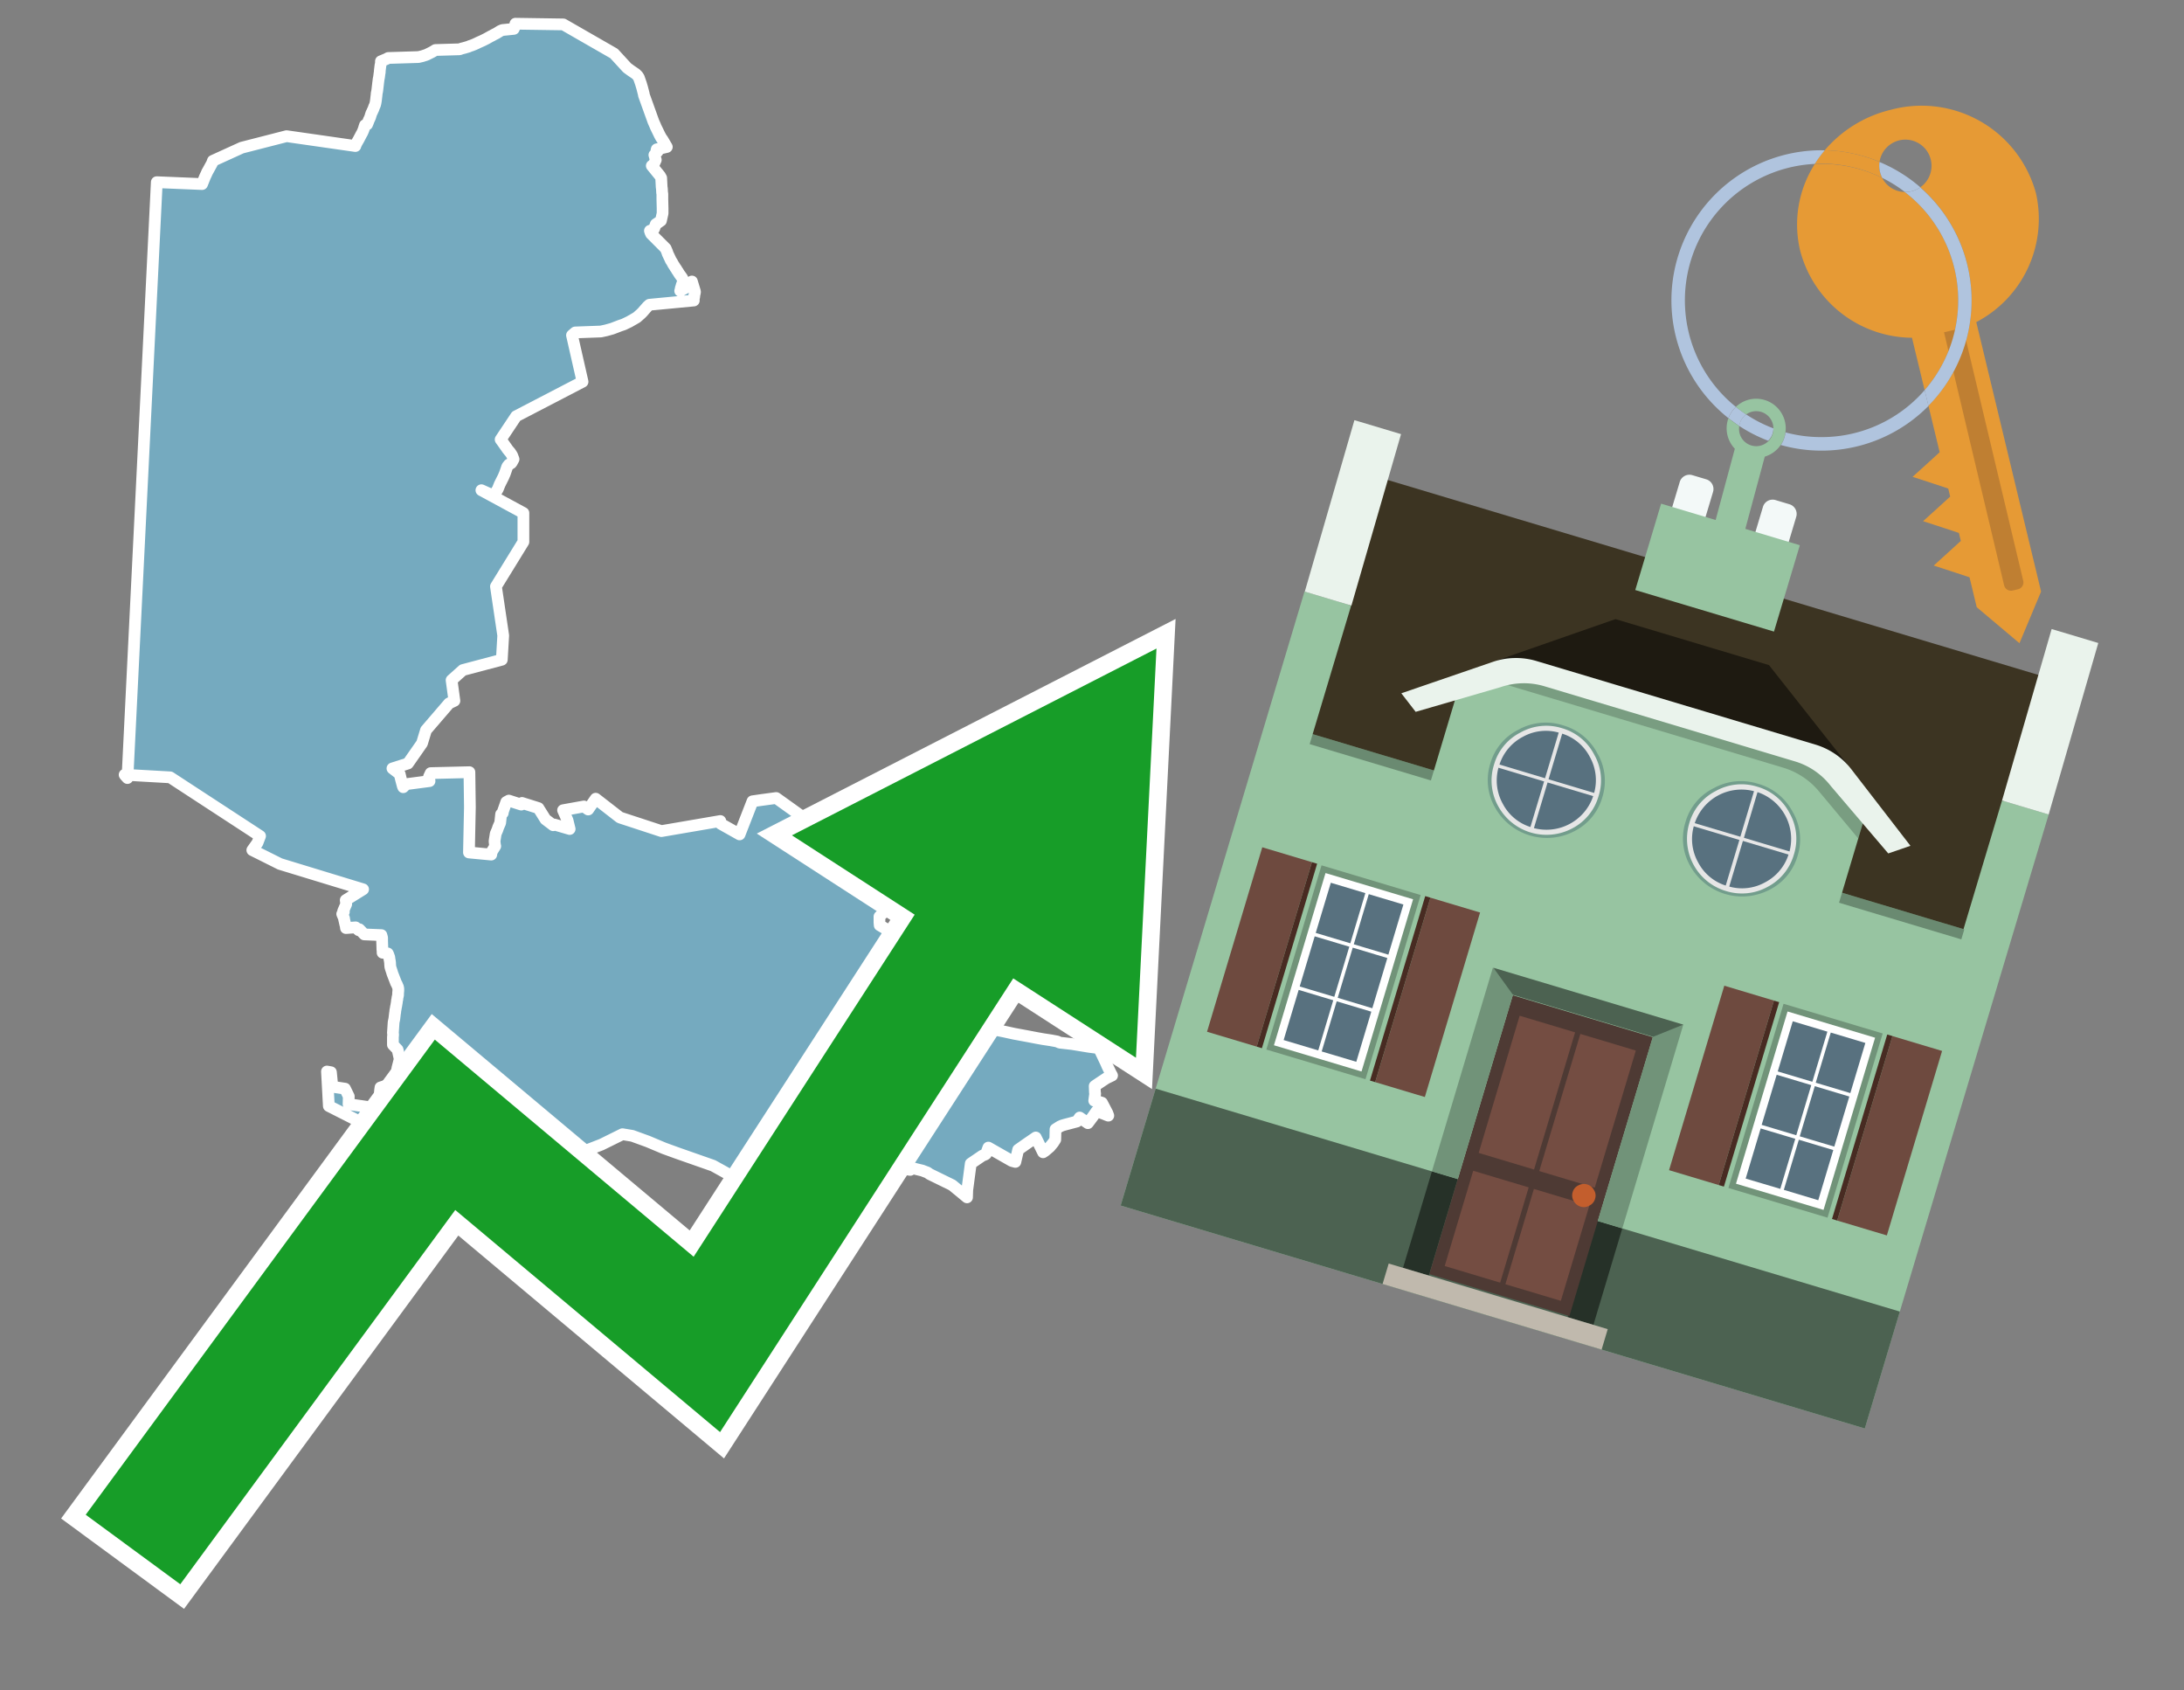 <svg id="Text" xmlns="http://www.w3.org/2000/svg" width="93.05" height="72" viewBox="0 0 93.05 72"><rect x="0" y="0" width="93.05" height="72" fill="#808080" stroke="none"/><polygon points="6.68,7.76 8.61,7.84 8.73,7.54 8.8,7.39 8.82,7.34 8.86,7.27 9.03,6.96 9.05,6.91 9.07,6.85 10.3,6.29 12.21,5.8 15.14,6.22 15.15,6.18 15.18,6.12 15.21,6.06 15.28,5.94 15.4,5.71 15.43,5.66 15.47,5.57 15.5,5.49 15.52,5.42 15.55,5.33 15.64,5.3 15.67,5.23 15.7,5.15 15.71,5.12 15.74,5.06 15.77,4.99 15.78,4.96 15.8,4.89 15.81,4.86 15.82,4.83 15.85,4.77 15.89,4.68 15.91,4.64 15.92,4.61 15.94,4.55 15.96,4.51 15.98,4.46 15.99,4.42 16,4.38 16.01,4.32 16.02,4.25 16.03,4.16 16.04,4.08 16.05,3.97 16.07,3.88 16.08,3.8 16.09,3.71 16.1,3.63 16.11,3.54 16.12,3.46 16.13,3.38 16.15,3.28 16.16,3.2 16.17,3.12 16.18,3.08 16.18,3.03 16.19,2.94 16.2,2.86 16.21,2.78 16.22,2.74 16.23,2.7 16.23,2.66 16.23,2.61 16.35,2.56 16.47,2.51 16.54,2.47 17.83,2.43 18,2.39 18.09,2.36 18.18,2.33 18.34,2.25 18.4,2.22 18.47,2.18 18.55,2.13 19.58,2.1 19.66,2.07 19.78,2.04 19.95,1.99 20.02,1.96 20.11,1.93 20.21,1.89 20.3,1.85 20.38,1.81 20.47,1.77 20.56,1.73 20.64,1.69 20.72,1.65 20.81,1.6 20.9,1.55 20.98,1.51 21.03,1.48 21.15,1.42 21.23,1.37 21.31,1.32 21.4,1.28 21.89,1.23 21.9,1.2 21.92,1.16 21.93,1.12 21.94,1.09 21.96,1.01 24,1.04 26.16,2.28 26.72,2.89 26.83,2.97 26.87,3 27.09,3.15 27.17,3.23 27.22,3.31 27.31,3.57 27.36,3.74 27.43,4.01 27.43,4.04 27.75,4.93 27.84,5.18 27.92,5.36 27.93,5.39 28.11,5.76 28.17,5.87 28.2,5.91 28.24,5.97 28.41,6.26 27.98,6.36 27.97,6.4 28.02,6.45 27.88,6.6 27.94,6.81 27.85,7.01 27.77,7.06 28.12,7.49 28.17,7.58 28.19,7.97 28.2,8.03 28.21,8.21 28.22,8.26 28.22,8.43 28.22,8.48 28.23,8.87 28.23,9.09 28.22,9.13 28.16,9.4 28.1,9.44 28.06,9.47 27.94,9.55 27.87,9.74 27.85,9.77 27.69,9.83 27.71,9.89 27.74,9.96 27.9,10.12 28.12,10.34 28.19,10.41 28.23,10.45 28.33,10.55 28.36,10.58 28.42,10.72 28.45,10.81 28.56,11.04 28.57,11.07 28.64,11.18 28.67,11.24 28.72,11.32 28.76,11.38 28.78,11.42 28.81,11.45 28.83,11.49 28.85,11.53 28.88,11.56 28.9,11.6 28.95,11.68 28.98,11.72 29.01,11.76 29.03,11.79 29.06,11.83 29.08,11.87 29.1,11.91 29.12,11.95 29.09,12.02 29.04,12.16 29.03,12.21 29.01,12.26 29,12.31 28.99,12.36 28.98,12.39 29.44,12.13 29.45,12.09 29.47,12.05 29.48,11.99 29.61,12.42 29.61,12.45 29.6,12.49 29.59,12.54 29.58,12.58 29.58,12.62 29.57,12.67 29.56,12.71 29.56,12.74 29.55,12.77 29.56,12.8 27.67,12.98 27.59,13.05 27.44,13.22 27.38,13.29 27.3,13.37 27.13,13.52 27.01,13.59 26.87,13.67 26.82,13.7 26.57,13.82 26.42,13.87 26.16,13.97 26.08,14 25.83,14.07 25.6,14.12 24.51,14.16 24.45,14.21 24.37,14.28 24.82,16.26 21.99,17.73 21.33,18.72 21.41,18.83 21.6,19.1 21.62,19.13 21.7,19.23 21.73,19.26 21.79,19.35 21.82,19.4 21.88,19.56 21.81,19.69 21.78,19.73 21.73,19.76 21.68,19.79 21.64,19.84 21.61,19.88 21.59,19.94 21.51,20.17 21.45,20.31 21.29,20.63 21.21,20.83 21.15,20.93 21.06,21.06 21.02,21.11 20.51,20.88 22.3,21.85 22.3,23.08 21.13,24.98 21.44,27.07 21.38,28.1 19.72,28.54 19.24,28.97 19.36,29.85 19.13,29.96 18.15,31.1 17.98,31.66 17.38,32.52 16.72,32.73 17.03,32.97 17.08,33.18 17.16,33.48 17.18,33.53 17.31,33.4 18.3,33.27 18.28,33.08 18.35,32.93 20,32.89 20.02,34.38 19.98,36.31 20.93,36.4 20.95,36.28 21.1,36.04 21.09,36.01 21.07,35.83 21.12,35.51 21.19,35.35 21.23,35.23 21.31,35.05 21.35,34.68 21.42,34.63 21.43,34.56 21.57,34.16 21.68,34.1 22.08,34.23 22.21,34.27 22.24,34.2 22.94,34.42 23.24,34.9 23.57,35.15 23.62,35.12 24.27,35.31 24.18,34.94 23.99,34.51 24.88,34.35 25.06,34.48 25.38,34.02 26.41,34.82 28.18,35.4 30.69,34.97 30.7,35.02 30.71,35.09 31.51,35.54 32.06,34.13 32.48,34.07 33.07,33.99 34.27,34.85 36.89,35.2 37.95,35.46 37.95,35.43 37.97,35.28 38.14,33.96 38.07,33.78 38.07,33.71 38.2,33.74 38.69,33.82 38.63,34.77 39.28,35.57 39.26,35.64 39.26,35.69 39.24,35.79 39.22,35.93 39.21,35.96 39.22,36.08 39.21,36.12 39.2,36.18 39.19,36.25 39.17,36.36 39.15,36.49 39.14,36.54 39.13,36.61 39.12,36.66 39.11,36.72 39.1,36.76 39.09,36.83 39.08,36.95 39.07,37.03 39.06,37.1 39.05,37.14 39.04,37.24 39.03,37.32 39.02,37.44 38.96,37.51 38.89,37.58 38.84,37.63 38.78,37.69 38.71,37.76 38.68,37.8 38.63,37.85 38.56,37.92 38.52,37.96 38.49,37.99 38.45,38.04 38.42,38.07 38.38,38.11 38.32,38.17 38.27,38.21 38.23,38.26 38.18,38.31 38.13,38.37 38.09,38.4 38.06,38.43 37.93,38.57 37.87,38.63 37.62,38.89 37.55,38.96 37.5,39.01 37.47,39.04 37.47,39.08 37.47,39.19 37.47,39.29 37.48,39.41 38.04,39.74 38.08,39.7 38.4,39.77 38.75,39.67 39.32,39.91 40.99,40.16 40.34,41.5 40.12,41.54 40.07,41.64 40.08,41.7 40.23,41.78 39.87,42.33 39.88,42.8 39.75,43.18 39.75,43.26 39.87,43.29 40.13,43.35 40.55,43.44 40.51,43.63 41.28,43.81 42.44,43.87 42.79,43.94 43.2,44.03 43.85,44.15 44.16,44.21 44.44,44.26 44.77,44.31 45.04,44.36 45.15,44.41 45.68,44.47 46.41,44.59 46.88,44.65 46.87,44.75 46.91,44.83 47.01,45.04 47.11,45.25 47.15,45.34 47.18,45.41 47.32,45.7 47.34,45.74 47.38,45.81 47.13,45.93 46.95,46.05 46.8,46.15 46.71,46.21 46.64,46.26 46.65,46.54 46.66,46.58 46.62,46.88 46.76,46.91 46.95,46.97 47.18,47.41 47.22,47.52 47.14,47.49 47.07,47.46 46.86,47.38 46.72,47.33 46.56,47.56 46.35,47.84 46,47.6 45.98,47.63 45.91,47.73 45.88,47.77 45.35,47.91 45.25,47.94 45.16,47.98 45.11,48.01 44.97,48.1 44.96,48.54 44.87,48.68 44.73,48.85 44.53,49.02 44.44,49.08 44.13,48.45 43.75,48.71 43.38,48.97 43.26,49.49 43.11,49.45 42.11,48.88 42.01,49.15 41.97,49.18 41.86,49.22 41.36,49.56 41.21,50.69 41.2,51 40.57,50.48 39.61,50.01 39.51,49.94 39.4,49.9 39.3,49.86 39.05,49.8 38.83,49.74 38.78,49.83 37.96,49.71 37.39,49.61 37.01,50.18 36.98,50.25 36.09,50.31 35.13,50.53 34.37,50.44 31.12,50.06 30.38,49.65 28.84,49.11 28.29,48.91 27.6,48.62 26.94,48.38 26.52,48.31 25.63,48.75 24.34,49.25 16.16,48.2 14.01,47.11 13.93,45.64 14.1,45.67 14.14,46.08 14.17,46.29 14.7,46.37 14.86,46.7 14.85,47.03 15.82,47.17 16.02,47.21 16.18,46.77 16.18,46.66 16.19,46.47 16.21,46.32 16.81,46.12 16.82,46.02 16.8,45.9 16.89,45.78 16.93,45.5 17.03,45.11 16.94,44.71 16.74,44.5 16.74,44.18 16.75,44.07 16.74,43.99 16.77,43.54 16.8,43.4 16.82,43.23 16.83,43.15 16.84,43.1 16.84,43.06 16.85,43.01 16.86,42.96 16.87,42.89 16.88,42.85 16.91,42.67 16.91,42.63 16.93,42.56 16.93,42.52 16.94,42.47 16.95,42.43 16.96,42.38 16.96,42.3 16.97,42.2 16.97,42.15 16.97,42.11 16.96,42.06 16.95,42.02 16.93,41.99 16.92,41.95 16.87,41.86 16.86,41.83 16.72,41.47 16.69,41.37 16.65,41.25 16.63,41.18 16.62,41.06 16.62,41 16.61,40.96 16.61,40.92 16.6,40.89 16.59,40.83 16.59,40.79 16.54,40.65 16.52,40.61 16.3,40.58 16.3,40.51 16.29,40.43 16.29,40.38 16.28,40.06 16.28,40.03 16.28,39.94 16.26,39.87 16.25,39.83 15.52,39.8 15.31,39.58 15.28,39.62 15.15,39.5 14.74,39.53 14.73,39.44 14.71,39.37 14.66,39.15 14.66,39.12 14.58,38.93 14.65,38.84 14.62,38.81 14.75,38.51 14.73,38.34 15.47,37.88 11.93,36.8 10.75,36.21 10.97,35.9 11.08,35.61 7.25,33.11 5.31,33 5.33,33.03 5.43,33.14 " fill="#75aabf" stroke="#fff" stroke-linejoin="round" stroke-width="0.5"/><polygon points="49.272 27.624 33.741 35.58 38.97 38.959 29.553 53.529 18.525 44.281 3.652 64.518 7.681 67.479 19.396 51.538 30.678 60.999 43.169 41.673 48.398 45.053 49.272 27.624" fill="none" stroke="#fff" stroke-miterlimit="10" stroke-width="1.5"/><polygon points="49.272 27.624 33.741 35.58 38.97 38.959 29.553 53.529 18.525 44.281 3.652 64.518 7.681 67.479 19.396 51.538 30.678 60.999 43.169 41.673 48.398 45.053 49.272 27.624" fill="#179d28"/><path d="M80.19,7.577a1.16,1.16,0,0,1-.094-.251,1.114,1.114,0,0,1-.018-.429A6.367,6.367,0,0,0,77.743,6.4a5.269,5.269,0,0,0-.423.577c.1,0,.192-.007.288-.007A5.794,5.794,0,0,1,80.19,7.577Z" fill="#e69a35"/><path d="M77.608,6.4A6.394,6.394,0,0,0,73.64,17.81a1.26,1.26,0,0,1,.317-.48A5.821,5.821,0,0,1,77.32,6.981a5.269,5.269,0,0,1,.423-.577Z" fill="#b0c4de"/><path d="M84.2,13.72a4.962,4.962,0,0,0,2.545-5.48,5.047,5.047,0,0,0-6.179-3.566A5.322,5.322,0,0,0,77.743,6.4a6.367,6.367,0,0,1,2.335.493,1.114,1.114,0,1,1,1.736,1.084,6.392,6.392,0,0,1,.347,9.3l.479,1.985-.438.4-.716.648.92.3.6.2.082.341-.438.4-.716.648.92.3.605.2.082.341-.438.4-.716.649.92.3.605.2.307,1.274,1.821,1.534.921-2.2Z" fill="#e69a35"/><path d="M81.154,8.179a1.115,1.115,0,0,1-.964-.6,5.794,5.794,0,0,0-2.582-.6c-.1,0-.192,0-.288.007a4.783,4.783,0,0,0-.625,3.685,4.962,4.962,0,0,0,4.765,3.715L82,16.617a5.82,5.82,0,0,0-.846-8.438Z" fill="#e69a35"/><path d="M74.1,18.142a6.386,6.386,0,0,0,1.232.63.73.73,0,0,0,.224-.527h0a5.783,5.783,0,0,1-1.159-.593A.733.733,0,0,0,74.1,18.142Z" fill="#b0c4de"/><path d="M74.4,17.652q-.228-.152-.44-.322a1.26,1.26,0,0,0-.317.48c.148.117.3.228.46.332A.733.733,0,0,1,74.4,17.652Z" fill="#b0c4de"/><path d="M74.824,16.984a1.257,1.257,0,0,0-.867.346c.141.114.288.222.44.322a.731.731,0,0,1,1.159.593h0a.732.732,0,1,1-1.463,0,.7.7,0,0,1,.007-.1c-.158-.1-.312-.215-.46-.332a1.258,1.258,0,0,0,.273,1.3l-.979,3.635,1.275.341.98-3.639a1.266,1.266,0,0,0,.681-.5,1.249,1.249,0,0,0,.2-.538,1.328,1.328,0,0,0,.012-.168A1.262,1.262,0,0,0,74.824,16.984Z" fill="#97c4a1"/><path d="M85.974,25.1l-.226.053a.3.3,0,0,1-.362-.223l-2.56-10.777.81-.193L86.2,24.736A.3.3,0,0,1,85.974,25.1Z" fill="#bf7f32"/><path d="M80.1,7.326a1.16,1.16,0,0,0,.094.251,5.833,5.833,0,0,1,.964.6,1.137,1.137,0,0,0,.287-.031,1.108,1.108,0,0,0,.373-.167A6.371,6.371,0,0,0,80.078,6.9,1.114,1.114,0,0,0,80.1,7.326Z" fill="#b0c4de"/><path d="M77.608,18.618a5.836,5.836,0,0,1-1.534-.2,1.24,1.24,0,0,1-.2.537,6.4,6.4,0,0,0,6.291-1.666L82,16.617A5.807,5.807,0,0,1,77.608,18.618Z" fill="#b0c4de"/><path d="M81.814,7.981a1.108,1.108,0,0,1-.373.167,1.137,1.137,0,0,1-.287.031A5.82,5.82,0,0,1,82,16.617l.161.667a6.392,6.392,0,0,0-.347-9.3Z" fill="#b0c4de"/><polygon points="83.79 39.753 55.78 31.364 58.988 20.404 86.964 28.783 83.79 39.753 83.79 39.753" fill="#3c3422" fill-rule="evenodd"/><polygon points="81.705 53.32 87.284 34.692 85.297 34.097 83.656 39.575 55.926 31.269 57.567 25.791 55.579 25.196 47.746 51.348 79.451 60.844 81.705 53.32" fill="#97c4a1" fill-rule="evenodd"/><rect x="69.522" y="21.148" width="0.444" height="28.983" transform="translate(15.592 92.226) rotate(-73.326)" opacity="0.3"/><polygon points="87.284 34.692 85.297 34.097 87.411 26.793 89.398 27.388 87.284 34.692 87.284 34.692" fill="#eaf3ec" fill-rule="evenodd"/><polygon points="57.578 25.794 55.591 25.199 57.705 17.896 59.692 18.491 57.578 25.794 57.578 25.794" fill="#eaf3ec" fill-rule="evenodd"/><polygon points="79.451 60.844 80.943 55.865 49.238 46.369 47.747 51.348 79.451 60.844 79.451 60.844" fill="#4c6251" fill-rule="evenodd"/><path d="M71.566,20.528l-.522,1.743,1.418.425.523-1.744a.432.432,0,0,0-.289-.536l-.593-.177A.431.431,0,0,0,71.566,20.528Z" fill="#f3f9f8" fill-rule="evenodd"/><path d="M75.111,21.589l-.522,1.743,1.418.425.522-1.743a.43.43,0,0,0-.289-.536l-.593-.178A.43.43,0,0,0,75.111,21.589Z" fill="#f3f9f8" fill-rule="evenodd"/><polygon points="75.368 28.329 68.829 26.37 63.807 28.121 78.733 32.591 75.368 28.329" fill="#1e1a11"/><polygon points="78.248 32.422 64.442 28.287 62.236 28.998 60.064 36.247 77.453 41.455 79.651 34.116 78.248 32.422" fill="#97c4a1"/><path d="M77.74,32.516S65.088,28.725,65,28.7l-.938.43,11.892,3.562a3.175,3.175,0,0,1,1.532,1l1.685,2.02.327-1.09Z" fill-rule="evenodd" opacity="0.2"/><path d="M77.35,31.716,65.458,28.154a3.041,3.041,0,0,0-1.854.037l-3.9,1.339.611.79,3.626-1.054a3.045,3.045,0,0,1,1.855-.037l10.673,3.2A3.028,3.028,0,0,1,78,33.477l2.45,2.874.945-.325-2.518-3.26A3.036,3.036,0,0,0,77.35,31.716Z" fill="#eaf3ec"/><polygon points="76.683 23.223 70.773 21.453 69.671 25.132 75.581 26.902 76.683 23.223 76.683 23.223" fill="#97c4a1" fill-rule="evenodd"/><g id="Symbol_9_0_Layer2_0_MEMBER_8_MEMBER_21_MEMBER_0_FILL" data-name="Symbol 9 0 Layer2 0 MEMBER 8 MEMBER 21 MEMBER 0 FILL"><path d="M66.584,30.892a2.39,2.39,0,0,0-1.891.189,2.317,2.317,0,0,0-1.2,1.448A2.345,2.345,0,0,0,63.7,34.4a2.528,2.528,0,0,0,3.367,1.008,2.339,2.339,0,0,0,1.2-1.447,2.313,2.313,0,0,0-.208-1.87A2.394,2.394,0,0,0,66.584,30.892Z" fill="#729d8c"/></g><g id="Symbol_9_0_Layer2_0_MEMBER_8_MEMBER_21_MEMBER_1_FILL" data-name="Symbol 9 0 Layer2 0 MEMBER 8 MEMBER 21 MEMBER 1 FILL"><path d="M66.547,31.016a2.241,2.241,0,0,0-1.769.185,2.213,2.213,0,0,0-1.127,1.376,2.239,2.239,0,0,0,.185,1.768,2.341,2.341,0,0,0,3.145.942,2.234,2.234,0,0,0,1.126-1.376,2.207,2.207,0,0,0-.185-1.768A2.237,2.237,0,0,0,66.547,31.016Z" fill="#e6e6e6"/></g><g id="Symbol_9_0_Layer2_0_MEMBER_8_MEMBER_21_MEMBER_2_MEMBER_0_FILL" data-name="Symbol 9 0 Layer2 0 MEMBER 8 MEMBER 21 MEMBER 2 MEMBER 0 FILL"><path d="M65.787,33.284,63.843,32.7a2.036,2.036,0,0,0,.186,1.539,2.015,2.015,0,0,0,1.175.986Z" fill="#58717f"/></g><g id="Symbol_9_0_Layer2_0_MEMBER_8_MEMBER_21_MEMBER_2_MEMBER_1_FILL" data-name="Symbol 9 0 Layer2 0 MEMBER 8 MEMBER 21 MEMBER 2 MEMBER 1 FILL"><path d="M65.827,33.148l.582-1.944a2.01,2.01,0,0,0-1.523.178,2.037,2.037,0,0,0-1,1.183Z" fill="#58717f"/></g><g id="Symbol_9_0_Layer2_0_MEMBER_8_MEMBER_21_MEMBER_2_MEMBER_2_FILL" data-name="Symbol 9 0 Layer2 0 MEMBER 8 MEMBER 21 MEMBER 2 MEMBER 2 FILL"><path d="M67.878,33.91l-1.943-.582-.582,1.944a2.1,2.1,0,0,0,2.525-1.362Z" fill="#58717f"/></g><g id="Symbol_9_0_Layer2_0_MEMBER_8_MEMBER_21_MEMBER_2_MEMBER_3_FILL" data-name="Symbol 9 0 Layer2 0 MEMBER 8 MEMBER 21 MEMBER 2 MEMBER 3 FILL"><path d="M66.558,31.249l-.582,1.943,1.943.582a2.031,2.031,0,0,0-.186-1.539A2.009,2.009,0,0,0,66.558,31.249Z" fill="#58717f"/></g><g id="Symbol_9_0_Layer2_0_MEMBER_8_MEMBER_21_MEMBER_0_FILL-2" data-name="Symbol 9 0 Layer2 0 MEMBER 8 MEMBER 21 MEMBER 0 FILL"><path d="M74.9,33.384a2.4,2.4,0,0,0-1.891.189,2.316,2.316,0,0,0-1.2,1.448,2.341,2.341,0,0,0,.209,1.87A2.527,2.527,0,0,0,75.387,37.9a2.345,2.345,0,0,0,1.2-1.447,2.314,2.314,0,0,0-.209-1.87A2.389,2.389,0,0,0,74.9,33.384Z" fill="#729d8c"/></g><g id="Symbol_9_0_Layer2_0_MEMBER_8_MEMBER_21_MEMBER_1_FILL-2" data-name="Symbol 9 0 Layer2 0 MEMBER 8 MEMBER 21 MEMBER 1 FILL"><path d="M74.867,33.508a2.239,2.239,0,0,0-1.768.185,2.21,2.21,0,0,0-1.127,1.376,2.316,2.316,0,0,0,1.564,2.883,2.261,2.261,0,0,0,1.765-.173A2.237,2.237,0,0,0,76.428,36.4a2.209,2.209,0,0,0-.185-1.769A2.239,2.239,0,0,0,74.867,33.508Z" fill="#e6e6e6"/></g><g id="Symbol_9_0_Layer2_0_MEMBER_8_MEMBER_21_MEMBER_2_MEMBER_0_FILL-2" data-name="Symbol 9 0 Layer2 0 MEMBER 8 MEMBER 21 MEMBER 2 MEMBER 0 FILL"><path d="M74.107,35.776l-1.943-.582a2.031,2.031,0,0,0,.186,1.539,2.009,2.009,0,0,0,1.175.986Z" fill="#58717f"/></g><g id="Symbol_9_0_Layer2_0_MEMBER_8_MEMBER_21_MEMBER_2_MEMBER_1_FILL-2" data-name="Symbol 9 0 Layer2 0 MEMBER 8 MEMBER 21 MEMBER 2 MEMBER 1 FILL"><path d="M74.148,35.64,74.73,33.7a2.1,2.1,0,0,0-2.525,1.362Z" fill="#58717f"/></g><g id="Symbol_9_0_Layer2_0_MEMBER_8_MEMBER_21_MEMBER_2_MEMBER_2_FILL-2" data-name="Symbol 9 0 Layer2 0 MEMBER 8 MEMBER 21 MEMBER 2 MEMBER 2 FILL"><path d="M76.2,36.4l-1.943-.582-.582,1.944a2.015,2.015,0,0,0,1.523-.178A2.036,2.036,0,0,0,76.2,36.4Z" fill="#58717f"/></g><g id="Symbol_9_0_Layer2_0_MEMBER_8_MEMBER_21_MEMBER_2_MEMBER_3_FILL-2" data-name="Symbol 9 0 Layer2 0 MEMBER 8 MEMBER 21 MEMBER 2 MEMBER 3 FILL"><path d="M74.879,33.741,74.3,35.684l1.943.582a2.1,2.1,0,0,0-1.361-2.525Z" fill="#58717f"/></g><polygon points="51.426 43.946 53.542 44.58 55.896 36.723 53.78 36.089 51.426 43.946 51.426 43.946" fill="#6e4a3f" fill-rule="evenodd"/><polygon points="53.542 44.58 53.764 44.647 56.117 36.789 55.896 36.723 53.542 44.58 53.542 44.58" fill="#482b22" fill-rule="evenodd"/><polygon points="60.706 46.726 58.59 46.092 60.943 38.235 63.059 38.868 60.706 46.726 60.706 46.726" fill="#6e4a3f" fill-rule="evenodd"/><polygon points="58.59 46.092 58.368 46.026 60.722 38.168 60.943 38.235 58.59 46.092 58.59 46.092" fill="#482b22" fill-rule="evenodd"/><rect x="53.146" y="39.209" width="8.19" height="4.408" transform="translate(1.145 84.365) rotate(-73.326)" fill="#719379"/><polygon points="60.205 38.304 56.474 37.187 54.277 44.522 58.008 45.639 60.205 38.304 60.205 38.304" fill="#fff" fill-rule="evenodd"/><path d="M59.792,38.527l-.64,2.136-1.474-.442.639-2.135,1.475.441Zm-1.621-.485-.64,2.136-1.474-.442L56.7,37.6l1.474.442Zm-2.158,1.84,1.475.441-.64,2.136-1.474-.441.639-2.136Zm-.683,2.282,1.474.441-.639,2.136L54.69,44.3l.64-2.135Zm.981,2.621.639-2.136,1.475.442-.64,2.135-1.474-.441Zm2.158-1.84L56.994,42.5l.64-2.136,1.474.442-.639,2.136Z" fill="#58717f" fill-rule="evenodd"/><polygon points="80.39 52.621 78.274 51.988 80.628 44.13 82.743 44.764 80.39 52.621 80.39 52.621" fill="#6e4a3f" fill-rule="evenodd"/><polygon points="78.274 51.988 78.053 51.921 80.406 44.064 80.628 44.13 78.274 51.988 78.274 51.988" fill="#482b22" fill-rule="evenodd"/><polygon points="71.111 49.842 73.227 50.476 75.58 42.619 73.464 41.985 71.111 49.842 71.111 49.842" fill="#6e4a3f" fill-rule="evenodd"/><polygon points="73.227 50.476 73.448 50.542 75.802 42.685 75.58 42.619 73.227 50.476 73.227 50.476" fill="#482b22" fill-rule="evenodd"/><rect x="72.83" y="45.105" width="8.19" height="4.408" transform="translate(9.534 107.426) rotate(-73.326)" fill="#719379"/><polygon points="76.159 43.083 79.889 44.2 77.692 51.535 73.962 50.418 76.159 43.083 76.159 43.083" fill="#fff" fill-rule="evenodd"/><path d="M76.381,43.5l1.475.442-.64,2.135-1.475-.441.64-2.136ZM78,43.981l1.474.442-.64,2.136-1.474-.442L78,43.981Zm.791,2.724-.64,2.135L76.679,48.4l.64-2.136,1.474.442Zm-.684,2.282-.639,2.135L76,50.68l.64-2.135,1.474.442Zm-2.26,1.65L74.375,50.2l.639-2.135,1.475.441-.64,2.136Zm-.791-2.724.64-2.135,1.474.441-.639,2.136-1.475-.442Z" fill="#58717f" fill-rule="evenodd"/><polygon points="67.888 56.431 69.118 52.323 68.019 51.994 66.789 56.102 67.888 56.431 67.888 56.431" fill="#263128" fill-rule="evenodd"/><polygon points="60.877 54.331 62.108 50.223 61.007 49.894 59.776 54.002 60.877 54.331 60.877 54.331" fill="#263128" fill-rule="evenodd"/><g id="Symbol_9_0_Layer2_0_MEMBER_8_MEMBER_12_MEMBER_0_FILL" data-name="Symbol 9 0 Layer2 0 MEMBER 8 MEMBER 12 MEMBER 0 FILL"><path d="M70.418,44.178l-5.965-1.786L60.9,54.27l5.964,1.786Z" fill="#4e3a34"/></g><g id="Symbol_9_0_Layer2_0_MEMBER_8_MEMBER_12_MEMBER_1_MEMBER_0_FILL" data-name="Symbol 9 0 Layer2 0 MEMBER 8 MEMBER 12 MEMBER 1 MEMBER 0 FILL"><path d="M65.358,49.815l1.75-5.843-2.363-.708L63,49.107Z" fill="#744d42"/></g><g id="Symbol_9_0_Layer2_0_MEMBER_8_MEMBER_12_MEMBER_1_MEMBER_1_FILL" data-name="Symbol 9 0 Layer2 0 MEMBER 8 MEMBER 12 MEMBER 1 MEMBER 1 FILL"><path d="M67.331,44.039l-1.75,5.842,2.364.708,1.75-5.842Z" fill="#744d42"/></g><g id="Symbol_9_0_Layer2_0_MEMBER_8_MEMBER_12_MEMBER_2_MEMBER_0_FILL" data-name="Symbol 9 0 Layer2 0 MEMBER 8 MEMBER 12 MEMBER 2 MEMBER 0 FILL"><path d="M63.915,54.633l1.215-4.058-2.363-.707-1.215,4.057Z" fill="#744d42"/></g><g id="Symbol_9_0_Layer2_0_MEMBER_8_MEMBER_12_MEMBER_2_MEMBER_1_FILL" data-name="Symbol 9 0 Layer2 0 MEMBER 8 MEMBER 12 MEMBER 2 MEMBER 1 FILL"><path d="M66.5,55.407l1.215-4.057-2.363-.708L64.138,54.7Z" fill="#744d42"/></g><g id="Symbol_9_0_Layer2_0_MEMBER_8_MEMBER_13_FILL" data-name="Symbol 9 0 Layer2 0 MEMBER 8 MEMBER 13 FILL"><path d="M67.959,51.058a.439.439,0,0,0-.045-.367.487.487,0,0,0-.669-.2.445.445,0,0,0-.239.282.457.457,0,0,0,.041.378.481.481,0,0,0,.293.242.459.459,0,0,0,.377-.042A.453.453,0,0,0,67.959,51.058Z" fill="#c35e2d"/></g><g id="Symbol_9_0_Layer2_0_MEMBER_8_MEMBER_14_FILL" data-name="Symbol 9 0 Layer2 0 MEMBER 8 MEMBER 14 FILL"><path d="M64.557,42.047l-.951-.833-2.6,8.68,1.1.329Z" fill="#719379"/></g><g id="Symbol_9_0_Layer2_0_MEMBER_8_MEMBER_15_FILL" data-name="Symbol 9 0 Layer2 0 MEMBER 8 MEMBER 15 FILL"><path d="M71.718,43.643l-1.2.19L68.072,52.01l1.046.313Z" fill="#719379"/></g><g id="Symbol_9_0_Layer2_0_MEMBER_8_MEMBER_16_FILL" data-name="Symbol 9 0 Layer2 0 MEMBER 8 MEMBER 16 FILL"><path d="M63.627,41.22l.836,1.156,5.961,1.786,1.294-.519Z" fill="#4c6251"/></g><polygon points="58.905 54.69 59.166 53.819 68.498 56.614 68.237 57.485 58.905 54.69 58.905 54.69" fill="#c0b9ad" fill-rule="evenodd"/></svg>